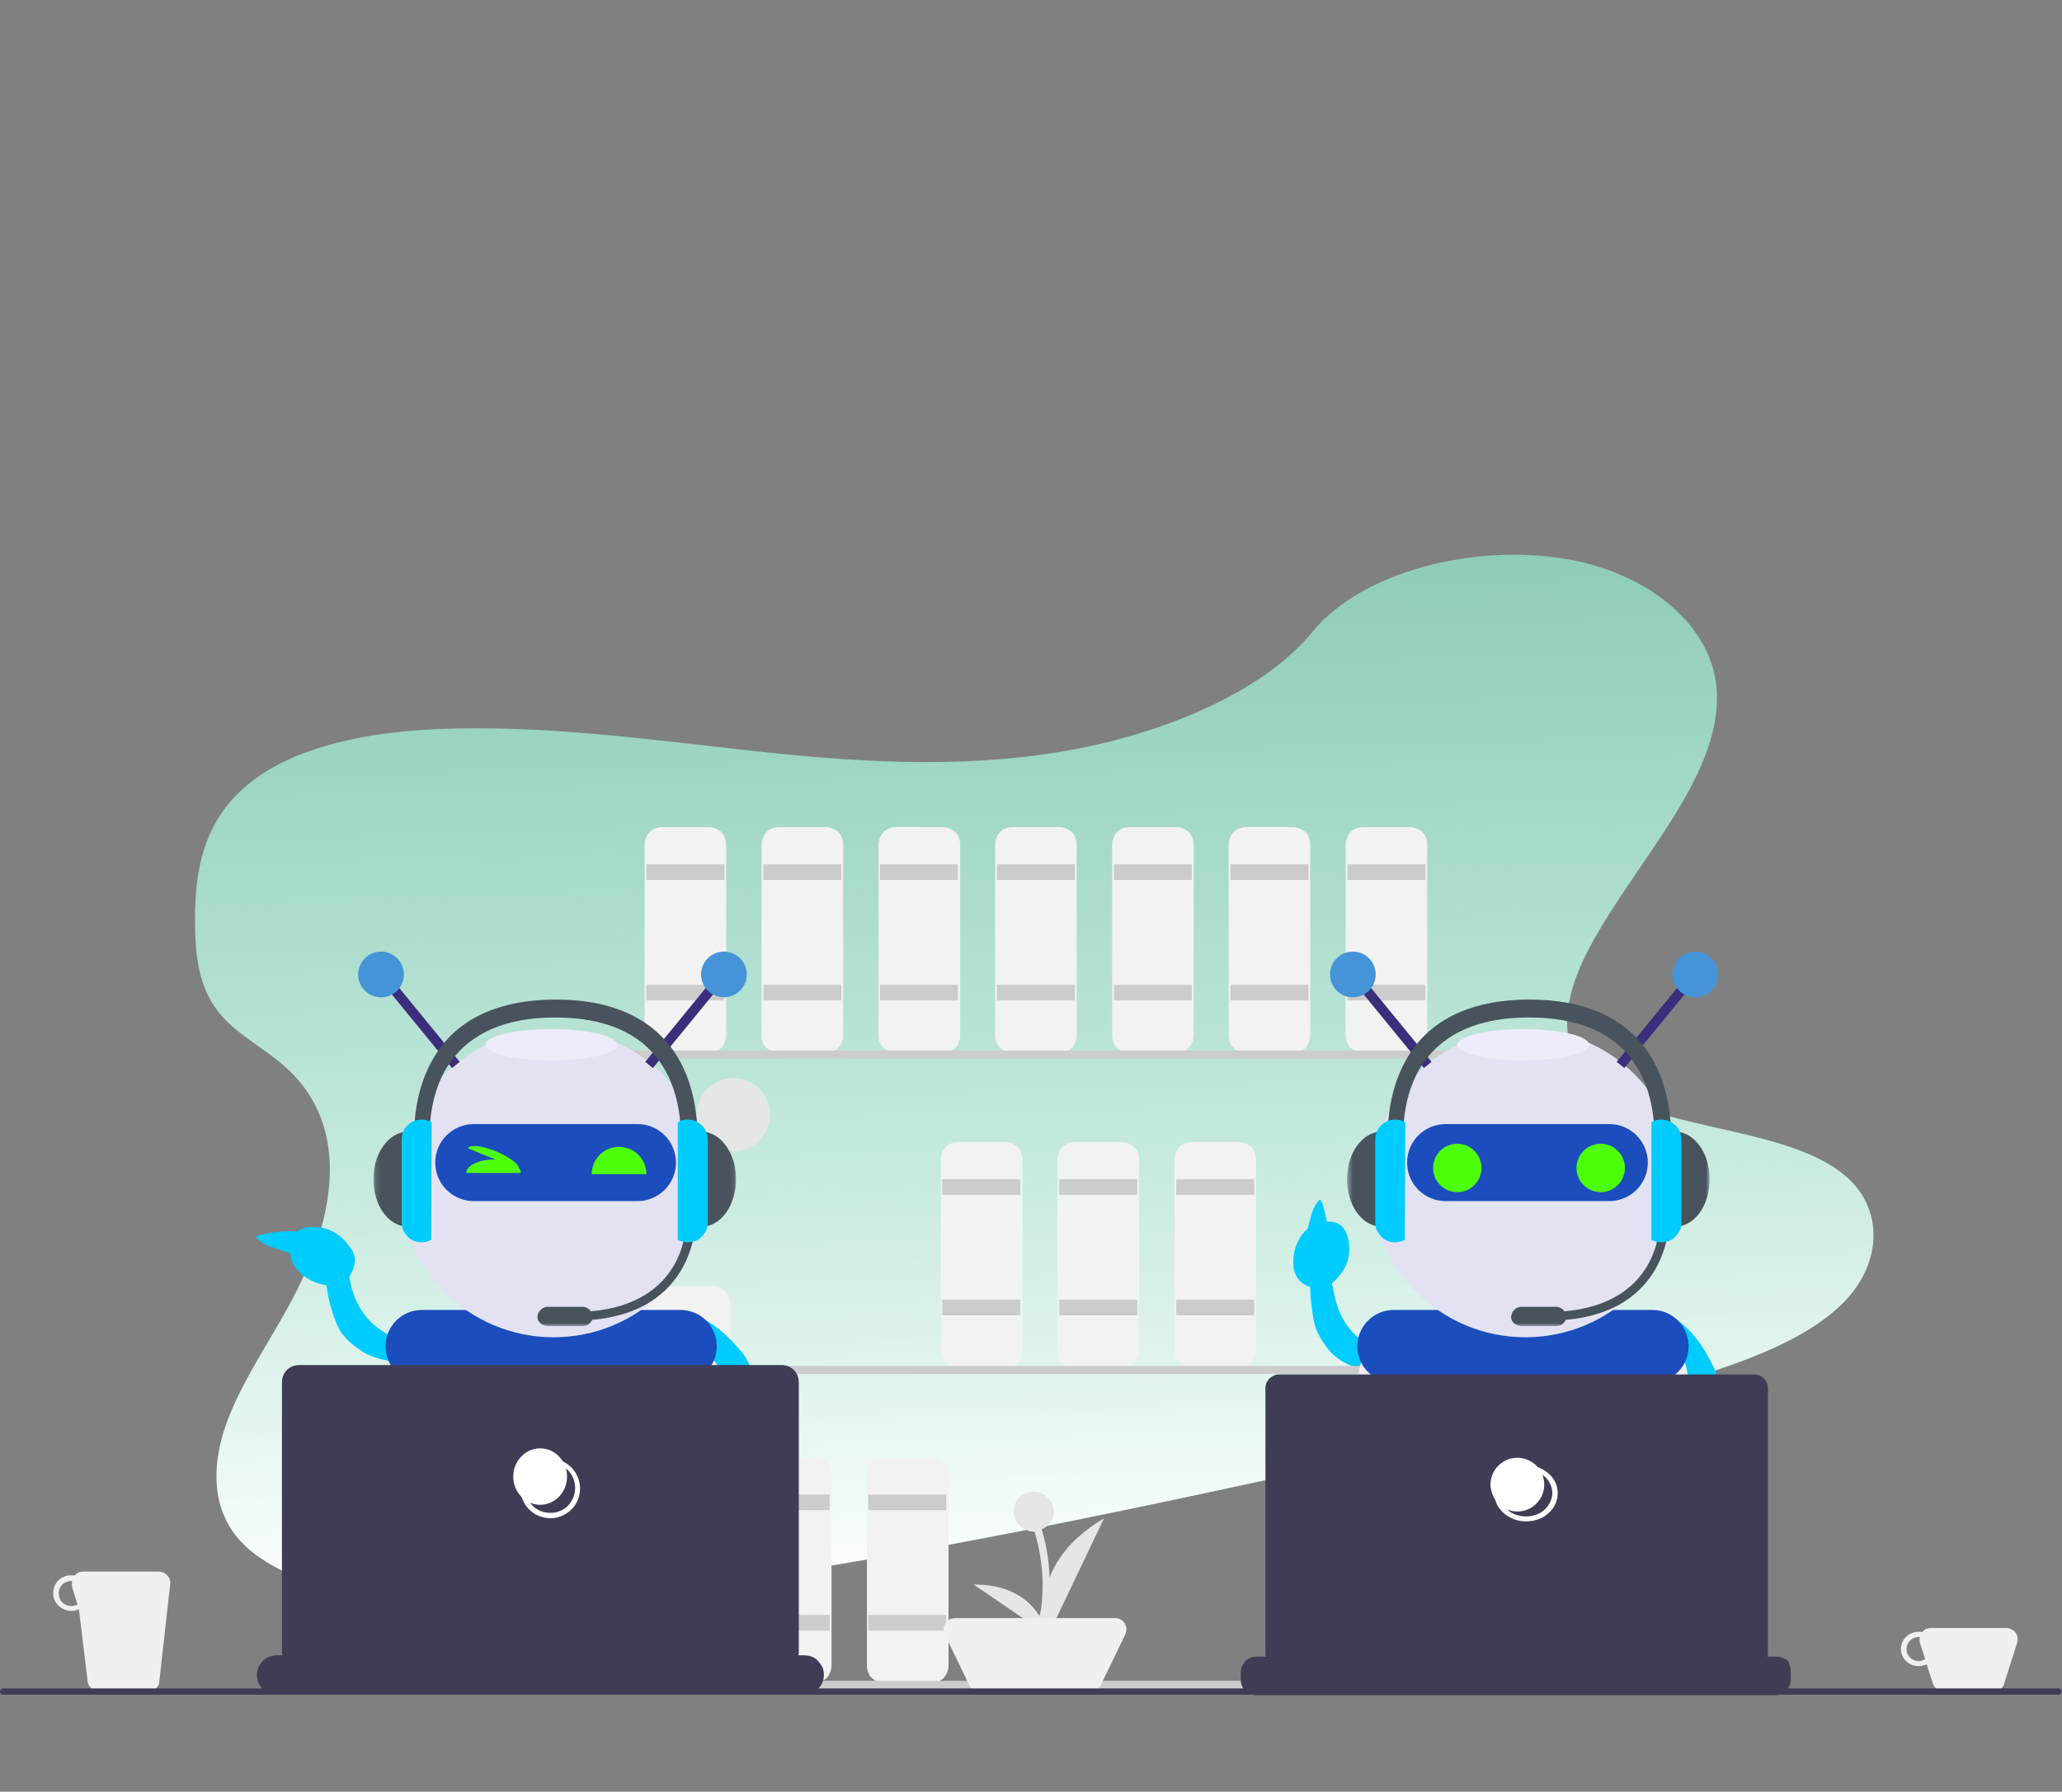 <svg width="420" height="365" viewBox="0 0 420 365" fill="none" xmlns="http://www.w3.org/2000/svg">
<rect x="0" y="0" width="420" height="365" fill="#808080" stroke="none"/>
<path d="M216.483 153.073C194.935 156.723 173.296 155.171 152.57 152.89C131.844 150.609 111.118 147.689 89.57 148.51C75.692 149.058 60.17 151.795 50.492 159.825C41.179 167.49 39.718 177.893 39.718 187.2C39.718 194.226 40.266 201.526 45.287 207.093C48.757 211.016 54.144 213.754 58.161 217.404C72.131 229.905 67.931 249.524 58.709 266.223C54.418 274.07 49.122 281.735 46.2 289.765C43.279 297.795 42.913 306.373 48.118 312.943C53.322 319.421 63.366 323.071 73.957 324.988C95.322 328.82 119.061 326.448 142.07 323.163C193.018 315.954 243.326 304.821 293.635 293.598C312.261 289.491 330.887 285.294 348.874 279.363C358.826 276.078 368.961 271.88 375.353 265.493C383.479 257.371 383.753 246.148 375.809 239.486C362.57 228.354 332.713 230.818 322.487 218.043C316.826 211.016 319.292 201.435 323.766 193.04C333.353 174.973 351.887 157.088 349.513 139.02C347.779 126.701 335.179 116.39 318.196 113.744C300.392 110.915 277.566 116.208 267.34 128.709C256.84 141.575 235.474 149.879 216.483 153.073Z" fill="url(#paint0_linear_499_1564)"/>
<path d="M337.187 299.073C336.822 298.708 336.822 298.525 337.279 298.069C338.466 296.7 340.292 295.97 341.022 294.054C341.479 292.868 342.026 291.682 342.574 290.495C344.309 286.663 344.766 282.83 343.122 278.633C341.935 275.439 339.835 273.158 337.461 270.877C338.466 270.238 339.561 269.782 340.018 268.595C340.292 268.048 340.566 268.23 341.022 268.504C344.766 270.968 347.048 274.435 348.966 278.359C350.335 281.005 350.153 283.743 349.696 286.298C349.331 288.397 348.144 290.222 347.048 292.138C345.587 294.693 343.579 296.883 341.661 299.164C339.379 301.81 339.47 301.902 337.37 299.164C337.37 299.255 337.279 299.164 337.187 299.073Z" fill="#00CCFF"/>
<path d="M271.139 253.971C271.661 254.075 271.692 254.161 271.62 254.768C271.488 256.561 270.46 258.288 270.967 260.239C271.314 261.472 271.574 262.736 271.834 264C272.739 268.135 274.693 271.409 278.474 273.832C281.346 275.613 284.394 276.264 287.637 276.65C287.173 277.787 286.677 278.837 286.907 280.015C287.037 280.647 286.663 280.685 286.085 280.698C281.615 280.946 277.712 279.536 273.796 277.549C271.164 276.167 269.698 273.978 268.459 271.611C267.491 269.729 267.351 267.452 267.071 265.323C266.684 262.359 266.992 259.436 267.183 256.459C267.391 252.99 267.36 252.905 270.617 253.868C270.936 253.947 271.053 254.002 271.139 253.971Z" fill="#00CCFF"/>
<path d="M134.491 271.059C135.495 260.474 138.143 250.163 142.526 240.49C143.713 237.844 145.082 235.198 146.543 232.551C146.634 232.46 146.634 232.278 146.634 232.095C146.634 231.913 146.452 231.821 146.36 231.73C146.269 231.639 146.086 231.639 145.904 231.639C145.721 231.639 145.63 231.73 145.539 231.913C140.243 241.311 136.591 251.44 134.582 262.025C134.034 264.945 133.669 267.956 133.304 270.968C133.213 271.88 134.399 271.88 134.491 271.059Z" fill="#E6E6E6"/>
<path d="M149.375 234.559C153.483 234.559 156.862 231.183 156.862 227.076C156.862 222.97 153.483 219.594 149.375 219.594C145.266 219.594 141.888 222.97 141.888 227.076C141.888 231.183 145.175 234.559 149.375 234.559Z" fill="#E6E6E6"/>
<path d="M135.222 271.241C135.861 264.398 137.596 257.736 140.426 251.44C141.248 249.706 142.069 247.973 142.983 246.33C143.074 246.239 143.074 246.148 142.983 246.056C142.983 245.965 142.891 245.874 142.8 245.874C142.709 245.783 142.617 245.783 142.526 245.874C142.435 245.874 142.343 245.965 142.252 246.056C138.874 252.17 136.409 258.74 135.13 265.584C134.765 267.5 134.491 269.416 134.309 271.333C134.4 271.789 135.222 271.789 135.222 271.241Z" fill="#E6E6E6"/>
<path d="M144.901 247.608C147.548 247.608 149.74 245.418 149.74 242.771C149.74 240.125 147.548 237.935 144.901 237.935C142.253 237.935 140.062 240.125 140.062 242.771C140.062 245.418 142.162 247.608 144.901 247.608Z" fill="#E6E6E6"/>
<path d="M134.308 270.785C130.565 265.036 127.826 258.649 126.182 251.988C125.726 250.163 125.36 248.246 125.086 246.33C125.086 246.239 124.995 246.148 124.904 246.056C124.812 245.965 124.721 245.965 124.63 245.965C124.539 245.965 124.447 246.056 124.356 246.148C124.265 246.239 124.265 246.33 124.265 246.421C125.269 253.356 127.46 260.018 130.656 266.131C131.569 267.865 132.573 269.508 133.578 271.15C133.943 271.698 134.582 271.241 134.308 270.785Z" fill="#E6E6E6"/>
<path d="M124.265 247.243C126.913 247.243 129.104 245.053 129.104 242.406C129.104 239.76 126.913 237.57 124.265 237.57C121.617 237.57 119.426 239.76 119.426 242.406C119.426 245.053 121.617 247.243 124.265 247.243Z" fill="#E6E6E6"/>
<path d="M119.426 275.074V265.584C119.426 264.671 119.791 263.759 120.43 263.029C121.069 262.39 121.982 262.025 122.987 262.025H145.174C146.087 262.025 147 262.39 147.73 263.029C148.369 263.668 148.734 264.58 148.734 265.584V275.074C148.734 275.986 148.369 276.899 147.73 277.629C147.091 278.268 146.178 278.633 145.174 278.633H122.987C122.074 278.633 121.161 278.268 120.43 277.629C119.791 276.99 119.426 276.078 119.426 275.074Z" fill="#F2F2F2"/>
<path d="M144.352 214.484H134.857C133.944 214.484 133.031 214.119 132.3 213.48C131.661 212.841 131.296 211.929 131.296 210.925V172.053C131.296 171.14 131.661 170.228 132.3 169.498C132.939 168.859 133.852 168.494 134.857 168.494H144.352C145.265 168.494 146.178 168.859 146.909 169.498C147.548 170.136 147.913 171.049 147.913 172.053V210.925C147.913 211.838 147.548 212.75 146.909 213.48C146.27 214.21 145.357 214.484 144.352 214.484Z" fill="#F2F2F2"/>
<path d="M147.548 176.068H131.661V179.262H147.548V176.068Z" fill="#CCCCCC"/>
<path d="M147.548 200.614H131.661V203.808H147.548V200.614Z" fill="#CCCCCC"/>
<path d="M168.183 214.484H158.687C157.774 214.484 156.861 214.119 156.13 213.48C155.4 212.841 155.126 211.929 155.126 210.925V172.053C155.126 171.14 155.491 170.228 156.13 169.498C156.769 168.859 157.683 168.494 158.687 168.494H168.183C169.096 168.494 170.009 168.859 170.739 169.498C171.378 170.136 171.743 171.049 171.743 172.053V210.925C171.743 211.838 171.378 212.75 170.739 213.48C170.009 214.119 169.096 214.484 168.183 214.484Z" fill="#F2F2F2"/>
<path d="M171.378 176.068H155.491V179.262H171.378V176.068Z" fill="#CCCCCC"/>
<path d="M171.378 200.614H155.491V203.808H171.378V200.614Z" fill="#CCCCCC"/>
<path d="M192.013 214.484H182.517C181.604 214.484 180.691 214.119 179.96 213.48C179.23 212.841 178.956 211.929 178.956 210.925V172.053C178.956 171.14 179.321 170.228 179.96 169.498C180.6 168.859 181.513 168.494 182.517 168.494H192.013C192.926 168.494 193.839 168.859 194.569 169.498C195.208 170.136 195.573 171.049 195.573 172.053V210.925C195.573 211.838 195.208 212.75 194.569 213.48C193.839 214.119 192.926 214.484 192.013 214.484Z" fill="#F2F2F2"/>
<path d="M195.117 176.068H179.23V179.262H195.117V176.068Z" fill="#CCCCCC"/>
<path d="M195.117 200.614H179.23V203.808H195.117V200.614Z" fill="#CCCCCC"/>
<path d="M204.705 278.633H195.209C194.296 278.633 193.383 278.268 192.653 277.629C191.922 276.99 191.648 276.078 191.648 275.074V236.202C191.648 235.289 192.014 234.377 192.653 233.647C193.292 233.008 194.205 232.643 195.209 232.643H204.705C205.618 232.643 206.531 233.008 207.261 233.647C207.901 234.285 208.266 235.198 208.266 236.202V275.074C208.266 275.987 207.901 276.899 207.261 277.629C206.622 278.359 205.618 278.633 204.705 278.633Z" fill="#F2F2F2"/>
<path d="M207.809 240.216H191.922V243.41H207.809V240.216Z" fill="#CCCCCC"/>
<path d="M207.809 264.763H191.922V267.956H207.809V264.763Z" fill="#CCCCCC"/>
<path d="M228.444 278.633H218.949C218.036 278.633 217.122 278.268 216.392 277.629C215.662 276.99 215.388 276.078 215.388 275.074V236.202C215.388 235.289 215.753 234.377 216.392 233.647C217.031 233.008 217.944 232.643 218.949 232.643H228.444C229.357 232.643 230.27 233.008 231.001 233.647C231.64 234.285 232.005 235.198 232.005 236.202V275.074C232.005 275.987 231.64 276.899 231.001 277.629C230.362 278.359 229.449 278.633 228.444 278.633Z" fill="#F2F2F2"/>
<path d="M231.639 240.216H215.752V243.41H231.639V240.216Z" fill="#CCCCCC"/>
<path d="M231.639 264.763H215.752V267.956H231.639V264.763Z" fill="#CCCCCC"/>
<path d="M252.274 278.633H242.779C241.866 278.633 240.953 278.268 240.222 277.629C239.583 276.99 239.218 276.078 239.218 275.074V236.202C239.218 235.289 239.583 234.377 240.222 233.647C240.861 233.008 241.774 232.643 242.779 232.643H252.274C253.187 232.643 254.1 233.008 254.831 233.647C255.47 234.285 255.835 235.198 255.835 236.202V275.074C255.835 275.987 255.47 276.899 254.831 277.629C254.192 278.359 253.187 278.633 252.274 278.633Z" fill="#F2F2F2"/>
<path d="M255.47 240.216H239.583V243.41H255.47V240.216Z" fill="#CCCCCC"/>
<path d="M255.47 264.763H239.583V267.956H255.47V264.763Z" fill="#CCCCCC"/>
<path d="M141.978 342.873H132.483C131.57 342.873 130.657 342.508 129.926 341.869C129.287 341.23 128.922 340.318 128.922 339.314V300.441C128.922 299.529 129.287 298.616 129.926 297.886C130.565 297.156 131.478 296.883 132.483 296.883H141.978C142.891 296.883 143.804 297.248 144.535 297.886C145.174 298.525 145.539 299.438 145.539 300.441V339.314C145.539 340.226 145.174 341.139 144.535 341.869C143.896 342.508 142.983 342.873 141.978 342.873Z" fill="#F2F2F2"/>
<path d="M145.173 304.457H129.286V307.65H145.173V304.457Z" fill="#CCCCCC"/>
<path d="M145.173 329.003H129.286V332.196H145.173V329.003Z" fill="#CCCCCC"/>
<path d="M165.808 342.873H156.313C155.4 342.873 154.487 342.508 153.756 341.869C153.117 341.23 152.752 340.318 152.752 339.314V300.441C152.752 299.529 153.117 298.616 153.756 297.886C154.395 297.156 155.308 296.883 156.313 296.883H165.808C166.722 296.883 167.635 297.248 168.365 297.886C169.004 298.525 169.369 299.438 169.369 300.441V339.314C169.369 340.226 169.004 341.139 168.365 341.869C167.635 342.508 166.722 342.873 165.808 342.873Z" fill="#F2F2F2"/>
<path d="M169.004 304.457H153.117V307.65H169.004V304.457Z" fill="#CCCCCC"/>
<path d="M169.004 329.003H153.117V332.196H169.004V329.003Z" fill="#CCCCCC"/>
<path d="M189.64 342.873H180.144C179.231 342.873 178.318 342.508 177.587 341.869C176.948 341.23 176.583 340.318 176.583 339.314V300.441C176.583 299.529 176.948 298.616 177.587 297.886C178.226 297.156 179.14 296.883 180.144 296.883H189.64C190.553 296.883 191.466 297.248 192.196 297.886C192.926 298.525 193.2 299.438 193.2 300.441V339.314C193.2 340.226 192.835 341.139 192.196 341.869C191.466 342.508 190.553 342.873 189.64 342.873Z" fill="#F2F2F2"/>
<path d="M192.743 304.457H176.856V307.65H192.743V304.457Z" fill="#CCCCCC"/>
<path d="M192.743 329.003H176.856V332.196H192.743V329.003Z" fill="#CCCCCC"/>
<path d="M215.752 214.484H206.256C205.343 214.484 204.43 214.119 203.7 213.48C203.061 212.841 202.695 211.929 202.695 210.925V172.053C202.695 171.14 203.061 170.228 203.7 169.498C204.339 168.859 205.252 168.494 206.256 168.494H215.752C216.665 168.494 217.578 168.859 218.308 169.498C218.947 170.136 219.313 171.049 219.313 172.053V210.925C219.313 211.838 218.947 212.75 218.308 213.48C217.669 214.21 216.756 214.484 215.752 214.484Z" fill="#F2F2F2"/>
<path d="M218.948 176.068H203.062V179.262H218.948V176.068Z" fill="#CCCCCC"/>
<path d="M218.948 200.614H203.062V203.808H218.948V200.614Z" fill="#CCCCCC"/>
<path d="M239.582 214.484H230.086C229.173 214.484 228.26 214.119 227.53 213.48C226.891 212.841 226.525 211.929 226.525 210.925V172.053C226.525 171.14 226.891 170.228 227.53 169.498C228.169 168.859 229.082 168.494 230.086 168.494H239.582C240.495 168.494 241.408 168.859 242.138 169.498C242.778 170.136 243.143 171.049 243.143 172.053V210.925C243.143 211.838 242.778 212.75 242.138 213.48C241.499 214.21 240.495 214.484 239.582 214.484Z" fill="#F2F2F2"/>
<path d="M242.779 176.068H226.892V179.262H242.779V176.068Z" fill="#CCCCCC"/>
<path d="M242.779 200.614H226.892V203.808H242.779V200.614Z" fill="#CCCCCC"/>
<path d="M263.321 214.484H253.826C252.912 214.484 251.999 214.119 251.269 213.48C250.63 212.841 250.265 211.929 250.265 210.925V172.053C250.265 171.14 250.63 170.228 251.269 169.498C251.908 168.859 252.821 168.494 253.826 168.494H263.321C264.234 168.494 265.147 168.859 265.878 169.498C266.517 170.136 266.882 171.049 266.882 172.053V210.925C266.882 211.838 266.517 212.75 265.878 213.48C265.239 214.21 264.326 214.484 263.321 214.484Z" fill="#F2F2F2"/>
<path d="M266.518 176.068H250.631V179.262H266.518V176.068Z" fill="#CCCCCC"/>
<path d="M266.518 200.614H250.631V203.808H266.518V200.614Z" fill="#CCCCCC"/>
<path d="M287.152 214.484H277.657C276.744 214.484 275.83 214.119 275.1 213.48C274.461 212.841 274.096 211.929 274.096 210.925V172.053C274.096 171.14 274.461 170.228 275.1 169.498C275.739 168.859 276.652 168.494 277.657 168.494H287.152C288.065 168.494 288.978 168.859 289.709 169.498C290.348 170.136 290.713 171.049 290.713 172.053V210.925C290.713 211.838 290.348 212.75 289.709 213.48C289.07 214.21 288.065 214.484 287.152 214.484Z" fill="#F2F2F2"/>
<path d="M290.348 176.068H274.461V179.262H290.348V176.068Z" fill="#CCCCCC"/>
<path d="M290.348 200.614H274.461V203.808H290.348V200.614Z" fill="#CCCCCC"/>
<path d="M322.761 215.67H96.783C96.6 215.67 96.326 215.579 96.235 215.396C96.144 215.214 95.961 215.031 95.961 214.849C95.961 214.666 96.052 214.393 96.235 214.301C96.418 214.119 96.6 214.028 96.783 214.028H322.852C323.035 214.028 323.309 214.119 323.4 214.301C323.583 214.484 323.674 214.666 323.674 214.849C323.674 215.031 323.583 215.305 323.4 215.396C323.217 215.579 323.035 215.67 322.761 215.67Z" fill="#CCCCCC"/>
<path d="M322.761 279.91H96.783C96.6 279.91 96.326 279.819 96.235 279.637C96.052 279.454 95.961 279.272 95.961 279.089C95.961 278.907 96.052 278.633 96.235 278.542C96.418 278.359 96.6 278.268 96.783 278.268H322.852C323.035 278.268 323.309 278.359 323.4 278.542C323.583 278.724 323.674 278.907 323.674 279.089C323.674 279.272 323.583 279.545 323.4 279.637C323.217 279.819 323.035 279.91 322.761 279.91Z" fill="#CCCCCC"/>
<path d="M322.761 344.059H96.783C96.6 344.059 96.326 343.968 96.235 343.785C96.144 343.603 95.961 343.42 95.961 343.238C95.961 343.055 96.052 342.781 96.235 342.69C96.418 342.508 96.6 342.416 96.783 342.416H322.852C323.035 342.416 323.309 342.508 323.4 342.69C323.583 342.873 323.674 343.055 323.674 343.238C323.674 343.42 323.583 343.694 323.4 343.785C323.217 343.968 323.035 344.059 322.761 344.059Z" fill="#CCCCCC"/>
<path d="M408.587 331.649H393.339C392.974 331.649 392.608 331.74 392.334 331.831C392.061 332.014 391.787 332.196 391.513 332.47C390.965 332.379 390.326 332.379 389.778 332.561C389.23 332.744 388.682 333.018 388.317 333.383C387.86 333.748 387.587 334.204 387.404 334.751C387.221 335.299 387.13 335.846 387.221 336.394C387.313 336.941 387.495 337.489 387.86 337.945C388.226 338.401 388.591 338.766 389.139 339.04C389.687 339.314 390.234 339.405 390.782 339.405C391.33 339.405 391.878 339.314 392.426 339.04L393.704 342.964C393.887 343.42 394.16 343.876 394.526 344.15C394.982 344.424 395.439 344.606 395.987 344.606H405.939C406.487 344.606 406.943 344.424 407.4 344.15C407.856 343.876 408.13 343.42 408.221 342.964L410.869 334.66C410.96 334.295 410.961 333.93 410.961 333.565C410.869 333.2 410.778 332.835 410.504 332.561C410.321 332.288 409.956 332.014 409.682 331.923C409.317 331.74 408.952 331.649 408.587 331.649ZM390.874 338.401C390.143 338.401 389.504 338.128 389.047 337.671C388.591 337.215 388.317 336.576 388.317 335.938C388.317 335.299 388.591 334.66 389.047 334.204C389.504 333.748 390.234 333.474 390.874 333.474C390.965 333.474 390.965 333.474 391.056 333.474C390.965 333.839 390.965 334.295 391.056 334.66L392.152 338.036C391.695 338.219 391.33 338.401 390.874 338.401Z" fill="#F0F0F0"/>
<path d="M94.043 266.862H130.474C139.056 266.862 145.995 273.797 145.995 282.374V318.783C145.995 327.36 139.056 334.295 130.474 334.295H94.043C85.461 334.295 78.522 327.36 78.522 318.783V282.374C78.522 273.797 85.461 266.862 94.043 266.862Z" fill="#EDECF8"/>
<path d="M91.395 274.891C91.395 274.435 91.213 274.253 90.665 274.253C88.839 274.161 87.013 274.983 85.186 274.253C83.999 273.796 82.721 273.34 81.534 272.884C77.517 271.515 74.504 269.143 72.587 265.036C71.126 261.934 70.943 258.831 70.943 255.638C69.756 255.911 68.66 256.368 67.565 255.911C67.017 255.729 66.926 256.094 66.743 256.641C65.921 261.021 66.834 265.128 68.386 269.234C69.391 272.063 71.491 273.796 73.682 275.256C75.417 276.443 77.608 276.899 79.708 277.355C82.63 278.085 85.552 278.176 88.473 278.359C91.943 278.541 91.943 278.633 91.487 275.256C91.395 275.074 91.395 274.983 91.395 274.891Z" fill="#00CCFF"/>
<path d="M71.4 259.653C72.404 258.01 72.678 256.003 71.492 254.36C69.848 251.988 67.839 250.254 64.552 249.98C61.083 249.706 58.892 251.258 59.074 254.725C59.074 258.74 62.818 261.021 65.648 261.66C67.839 262.208 70.031 261.843 71.4 259.653Z" fill="#00CCFF"/>
<path d="M52.184 252.009C52.218 252.372 52.698 252.603 52.996 252.85C54.288 253.922 55.958 254.133 57.96 254.955C58.596 254.896 59.88 255.877 60.878 254.776C61.628 253.973 62.073 252.832 62.335 251.708C62.4 251.427 62.375 251.154 62.003 251.097C58.901 250.286 52.043 251.472 52.184 252.009Z" fill="#00CCFF"/>
<path d="M144.525 298.239C144.083 297.972 144.039 297.795 144.371 297.242C145.193 295.628 146.789 294.479 147.035 292.443C147.192 291.182 147.437 289.899 147.682 288.615C148.441 284.478 147.958 280.649 145.35 276.971C143.427 274.158 140.839 272.451 137.984 270.809C138.804 269.947 139.758 269.24 139.914 267.979C140.048 267.382 140.358 267.493 140.867 267.648C145.095 269.136 148.147 271.951 150.955 275.297C152.923 277.534 153.406 280.235 153.58 282.825C153.732 284.95 153.021 287.007 152.421 289.131C151.62 291.962 150.199 294.572 148.889 297.248C147.313 300.367 147.423 300.433 144.724 298.283C144.746 298.372 144.636 298.305 144.525 298.239Z" fill="#00CCFF"/>
<path d="M85.917 266.862H138.6C142.708 266.862 145.995 270.147 145.995 274.253C145.995 278.359 142.708 281.644 138.6 281.644H85.917C81.808 281.644 78.522 278.359 78.522 274.253C78.522 270.238 81.808 266.862 85.917 266.862Z" fill="#1B4DBD"/>
<path d="M112.76 272.427C130.107 272.427 144.169 258.374 144.169 241.037C144.169 223.701 130.107 209.647 112.76 209.647C95.414 209.647 81.352 223.701 81.352 241.037C81.352 258.374 95.414 272.427 112.76 272.427Z" fill="#E3E2F2"/>
<path d="M143.256 249.341C145.324 249.341 147 245.419 147 240.581C147 235.743 145.324 231.821 143.256 231.821C141.189 231.821 139.513 235.743 139.513 240.581C139.513 245.419 141.189 249.341 143.256 249.341Z" fill="#05DCFF"/>
<path d="M144.17 244.779C145.178 244.779 145.996 242.9 145.996 240.581C145.996 238.263 145.178 236.384 144.17 236.384C143.161 236.384 142.344 238.263 142.344 240.581C142.344 242.9 143.161 244.779 144.17 244.779Z" fill="#13B7FD"/>
<path d="M82.174 249.341C84.242 249.341 85.918 245.419 85.918 240.581C85.918 235.743 84.242 231.821 82.174 231.821C80.107 231.821 78.431 235.743 78.431 240.581C78.431 245.419 80.107 249.341 82.174 249.341Z" fill="#05DCFF"/>
<path d="M81.261 244.779C82.269 244.779 83.087 242.9 83.087 240.581C83.087 238.263 82.269 236.384 81.261 236.384C80.252 236.384 79.435 238.263 79.435 240.581C79.435 242.9 80.252 244.779 81.261 244.779Z" fill="#13B7FD"/>
<path d="M112.305 216.035C119.717 216.035 125.726 214.605 125.726 212.841C125.726 211.077 119.717 209.647 112.305 209.647C104.892 209.647 98.883 211.077 98.883 212.841C98.883 214.605 104.892 216.035 112.305 216.035Z" fill="#EDECF8"/>
<path d="M88.656 236.84C88.656 232.46 92.217 228.993 96.508 228.993H129.835C134.217 228.993 137.687 232.551 137.687 236.84C137.687 241.22 134.126 244.688 129.835 244.688H96.508C92.217 244.688 88.656 241.22 88.656 236.84Z" fill="#1B4DBD"/>
<path d="M100.526 236.217C103.63 236.217 106.095 237.495 106.095 238.955H94.956C94.956 237.495 97.513 236.217 100.526 236.217Z" fill="#4DFF08"/>
<path d="M101.074 234.575C103.905 235.761 105.914 237.312 105.64 238.133L95.322 233.936C95.688 233.115 98.244 233.388 101.074 234.575Z" fill="#4DFF08"/>
<path d="M126.091 233.646C129.195 233.646 131.661 236.11 131.661 239.213H120.521C120.521 236.11 122.987 233.646 126.091 233.646Z" fill="#4DFF08"/>
<path d="M92.856 216.948L78.522 199.428" stroke="#3B2E7B" stroke-width="2"/>
<path d="M77.609 203.169C80.18 203.169 82.265 201.086 82.265 198.515C82.265 195.945 80.18 193.862 77.609 193.862C75.037 193.862 72.952 195.945 72.952 198.515C72.952 201.086 75.037 203.169 77.609 203.169Z" fill="#4694D8"/>
<path d="M132.209 216.948L146.544 199.428" stroke="#3B2E7B" stroke-width="2"/>
<path d="M147.457 203.169C150.029 203.169 152.114 201.086 152.114 198.515C152.114 195.945 150.029 193.862 147.457 193.862C144.886 193.862 142.801 195.945 142.801 198.515C142.801 201.086 144.886 203.169 147.457 203.169Z" fill="#4694D8"/>
<path d="M291.991 266.862H328.422C337.005 266.862 343.944 273.797 343.944 282.374V318.783C343.944 327.36 337.005 334.295 328.422 334.295H291.991C283.409 334.295 276.47 327.36 276.47 318.783V282.374C276.47 273.797 283.409 266.862 291.991 266.862Z" fill="#EDECF8"/>
<path d="M283.865 266.862H336.548C340.657 266.862 343.944 270.147 343.944 274.253C343.944 278.359 340.657 281.644 336.548 281.644H283.865C279.757 281.644 276.47 278.359 276.47 274.253C276.47 270.238 279.757 266.862 283.865 266.862Z" fill="#1B4DBD"/>
<path d="M310.709 272.427C328.056 272.427 342.118 258.374 342.118 241.037C342.118 223.701 328.056 209.647 310.709 209.647C293.363 209.647 279.301 223.701 279.301 241.037C279.301 258.374 293.363 272.427 310.709 272.427Z" fill="#E3E2F2"/>
<path d="M341.204 249.341C343.272 249.341 344.948 245.419 344.948 240.581C344.948 235.743 343.272 231.821 341.204 231.821C339.137 231.821 337.461 235.743 337.461 240.581C337.461 245.419 339.137 249.341 341.204 249.341Z" fill="#05DCFF"/>
<path d="M342.117 244.779C343.126 244.779 343.943 242.9 343.943 240.581C343.943 238.263 343.126 236.384 342.117 236.384C341.109 236.384 340.291 238.263 340.291 240.581C340.291 242.9 341.109 244.779 342.117 244.779Z" fill="#13B7FD"/>
<path d="M280.122 249.341C282.19 249.341 283.866 245.419 283.866 240.581C283.866 235.743 282.19 231.821 280.122 231.821C278.055 231.821 276.379 235.743 276.379 240.581C276.379 245.419 278.055 249.341 280.122 249.341Z" fill="#05DCFF"/>
<path d="M279.209 244.779C280.217 244.779 281.035 242.9 281.035 240.581C281.035 238.263 280.217 236.384 279.209 236.384C278.2 236.384 277.383 238.263 277.383 240.581C277.383 242.9 278.2 244.779 279.209 244.779Z" fill="#13B7FD"/>
<path d="M310.252 216.035C317.664 216.035 323.674 214.605 323.674 212.841C323.674 211.077 317.664 209.647 310.252 209.647C302.839 209.647 296.83 211.077 296.83 212.841C296.83 214.605 302.839 216.035 310.252 216.035Z" fill="#EDECF8"/>
<path d="M286.604 236.84C286.604 232.46 290.165 228.993 294.457 228.993H327.783C332.165 228.993 335.635 232.551 335.635 236.84C335.635 241.22 332.074 244.688 327.783 244.688H294.457C290.165 244.688 286.604 241.22 286.604 236.84Z" fill="#1B4DBD"/>
<path d="M290.805 216.948L276.47 199.428" stroke="#3B2E7B" stroke-width="2"/>
<path d="M275.557 203.169C278.129 203.169 280.213 201.086 280.213 198.515C280.213 195.945 278.129 193.862 275.557 193.862C272.985 193.862 270.9 195.945 270.9 198.515C270.9 201.086 272.985 203.169 275.557 203.169Z" fill="#4694D8"/>
<path d="M330.065 216.948L344.4 199.428" stroke="#3B2E7B" stroke-width="2"/>
<path d="M345.313 203.169C347.885 203.169 349.969 201.086 349.969 198.515C349.969 195.945 347.885 193.862 345.313 193.862C342.741 193.862 340.656 195.945 340.656 198.515C340.656 201.086 342.741 203.169 345.313 203.169Z" fill="#4694D8"/>
<path d="M32.23 320.151H16.982C16.617 320.151 16.252 320.243 15.978 320.334C15.704 320.516 15.43 320.699 15.156 320.973C14.608 320.881 13.969 320.881 13.421 321.064C12.874 321.246 12.326 321.52 11.961 321.885C11.504 322.25 11.23 322.798 11.047 323.345C10.865 323.893 10.774 324.44 10.865 325.079C10.956 325.626 11.139 326.174 11.504 326.63C11.869 327.086 12.235 327.451 12.782 327.725C13.33 327.999 13.878 328.181 14.426 328.181C14.974 328.181 15.521 328.09 16.069 327.816L17.895 342.873C18.078 343.329 18.352 343.785 18.717 344.059C19.174 344.333 19.63 344.515 20.178 344.515H30.13C30.678 344.515 31.134 344.333 31.591 344.059C32.047 343.785 32.321 343.329 32.413 342.873L34.604 323.254C34.695 322.889 34.695 322.524 34.695 322.159C34.604 321.794 34.513 321.429 34.239 321.155C34.056 320.881 33.691 320.608 33.417 320.425C32.961 320.243 32.595 320.151 32.23 320.151ZM14.517 327.178C13.787 327.178 13.148 326.904 12.691 326.448C12.235 325.991 11.961 325.261 11.961 324.623C11.961 323.893 12.235 323.254 12.691 322.798C13.148 322.341 13.878 322.068 14.517 322.068C14.608 322.068 14.608 322.068 14.7 322.068C14.608 322.524 14.608 322.889 14.7 323.345L15.795 326.904C15.43 326.995 14.974 327.178 14.517 327.178Z" fill="#F0F0F0"/>
<path d="M214.656 308.015C214.656 307.194 214.382 306.373 213.925 305.734C213.469 305.004 212.83 304.548 212.099 304.183C211.369 303.909 210.547 303.818 209.725 303.909C208.904 304 208.173 304.456 207.625 305.004C207.078 305.551 206.712 306.373 206.53 307.103C206.347 307.924 206.438 308.745 206.804 309.475C207.078 310.205 207.625 310.844 208.265 311.3C208.904 311.756 209.725 312.03 210.547 312.03C210.638 312.03 210.638 312.03 210.73 312.03C211.734 315.406 212.282 318.874 212.373 322.341C212.373 324.075 212.282 325.809 212.099 327.543C211.917 328.729 211.552 330.189 210.365 330.736C209.452 331.193 210.273 332.47 211.095 332.105C212.465 331.466 213.104 330.006 213.378 328.546C213.743 326.721 213.834 324.896 213.834 322.98C213.834 319.148 213.286 315.315 212.191 311.574C212.921 311.209 213.56 310.753 213.925 310.023C214.473 309.566 214.656 308.836 214.656 308.015Z" fill="#E6E6E6"/>
<path d="M213.561 333.018C213.561 333.018 207.9 319.421 224.883 309.293L213.561 333.018Z" fill="#E6E6E6"/>
<path d="M213.287 333.018C213.287 333.018 211.553 322.706 198.313 322.798L213.287 333.018Z" fill="#E6E6E6"/>
<path d="M222.326 344.606H199.5C199.043 344.606 198.678 344.515 198.221 344.241C197.856 343.968 197.582 343.694 197.4 343.238L192.469 333.018C192.287 332.653 192.195 332.288 192.195 331.831C192.195 331.466 192.378 331.01 192.561 330.736C192.743 330.371 193.017 330.098 193.382 329.915C193.747 329.733 194.113 329.641 194.478 329.641H227.165C227.53 329.641 227.987 329.733 228.261 329.915C228.626 330.098 228.9 330.371 229.082 330.736C229.265 331.101 229.447 331.466 229.447 331.831C229.447 332.196 229.356 332.653 229.174 333.018L224.243 343.238C224.061 343.603 223.787 343.968 223.421 344.241C223.147 344.424 222.782 344.606 222.326 344.606Z" fill="#F0F0F0"/>
<path d="M419.27 345.245H0.548C0.365 345.245 0.274 345.154 0.183 345.063C0.091 344.972 0 344.789 0 344.607C0 344.424 0.091 344.242 0.183 344.15C0.274 344.059 0.457 343.968 0.548 343.968H419.361C419.543 343.968 419.635 344.059 419.726 344.15C419.817 344.242 419.909 344.424 419.909 344.607C419.909 344.789 419.817 344.972 419.726 345.063C419.543 345.154 419.452 345.245 419.27 345.245Z" fill="#3F3D56"/>
<path d="M167.817 341.23C167.817 342.325 167.361 343.329 166.63 344.059C165.9 344.789 164.896 345.245 163.8 345.245H56.335C55.239 345.245 54.235 344.789 53.504 344.059C52.774 343.329 52.317 342.325 52.317 341.23C52.317 340.135 52.774 339.131 53.504 338.401C54.235 337.671 55.239 337.215 56.335 337.215H57.522C57.43 336.941 57.43 336.759 57.43 336.485V281.553C57.43 280.64 57.796 279.728 58.435 279.089C59.074 278.45 59.987 278.085 60.9 278.085H159.235C160.148 278.085 161.061 278.45 161.7 279.089C162.339 279.728 162.704 280.64 162.704 281.553V336.485C162.704 336.759 162.704 336.941 162.613 337.215H163.8C164.348 337.215 164.804 337.306 165.352 337.489C165.809 337.671 166.265 337.945 166.63 338.401C166.996 338.766 167.27 339.223 167.543 339.679C167.726 340.226 167.817 340.683 167.817 341.23Z" fill="#3F3D56"/>
<path d="M112.122 309.293C110.935 309.293 109.748 308.928 108.744 308.289C107.739 307.65 106.918 306.647 106.461 305.552C106.005 304.457 105.913 303.179 106.096 301.993C106.279 300.807 106.918 299.712 107.739 298.89C108.561 298.069 109.657 297.43 110.844 297.248C112.031 296.974 113.218 297.157 114.405 297.613C115.5 298.069 116.505 298.89 117.144 299.894C117.783 300.898 118.148 302.084 118.148 303.27C118.148 304.913 117.509 306.464 116.322 307.559C115.226 308.654 113.674 309.293 112.122 309.293ZM112.122 298.069C111.118 298.069 110.113 298.343 109.292 298.89C108.47 299.438 107.831 300.259 107.374 301.172C107.009 302.084 106.918 303.088 107.1 304.092C107.283 305.095 107.739 306.008 108.47 306.738C109.2 307.468 110.113 307.924 111.118 308.107C112.122 308.289 113.126 308.198 114.039 307.833C114.953 307.468 115.774 306.829 116.322 305.917C116.87 305.095 117.144 304.092 117.144 303.088C117.144 301.719 116.596 300.442 115.683 299.529C114.77 298.617 113.4 298.069 112.122 298.069Z" fill="white"/>
<path d="M110.022 306.555C113.035 306.555 115.5 304 115.5 300.806C115.5 297.613 113.035 295.058 110.022 295.058C107.009 295.058 104.544 297.613 104.544 300.806C104.544 304 107.009 306.555 110.022 306.555Z" fill="white"/>
<path d="M269.714 344.606H281.401L285.418 310.844L286.879 298.708L287.062 297.065L288.157 288.031C288.249 286.936 287.975 285.75 287.427 284.746C286.879 283.743 286.149 282.921 285.144 282.374C284.14 281.826 283.044 281.461 281.949 281.461C280.853 281.461 279.757 281.826 278.753 282.374C278.479 282.556 278.296 282.648 278.023 282.83C277.383 283.378 276.836 284.108 276.47 284.838C276.105 285.659 275.831 286.48 275.831 287.393L274.827 297.339L269.714 344.606Z" fill="#9E616A"/>
<path d="M283.227 344.606H338.922C337.187 337.854 334.722 331.375 331.709 325.079C331.253 324.075 330.887 323.528 330.887 323.528C330.887 323.528 307.24 323.071 292.357 329.003C291.444 329.368 290.531 330.006 289.892 330.736C287.427 333.383 285.235 338.31 283.227 344.606Z" fill="#2F2E41"/>
<path d="M364.761 340.683V342.143C364.761 342.964 364.396 343.785 363.848 344.424C363.209 345.063 362.478 345.336 361.565 345.336H255.926C255.104 345.336 254.283 344.971 253.644 344.424C253.004 343.785 252.73 343.055 252.73 342.143V340.683C252.73 339.861 253.096 339.04 253.644 338.401C254.283 337.763 255.013 337.489 255.926 337.489H257.844C257.752 337.215 257.752 337.033 257.752 336.759V282.739C257.752 282.009 258.026 281.37 258.574 280.823C259.03 280.366 259.761 280.001 260.491 280.001H357.365C358.096 280.001 358.735 280.275 359.283 280.823C359.739 281.279 360.104 282.009 360.104 282.739V336.759C360.104 337.033 360.104 337.215 360.013 337.489H361.93C362.752 337.489 363.574 337.854 364.213 338.401C364.487 338.949 364.761 339.77 364.761 340.683Z" fill="#3F3D56"/>
<path d="M310.801 309.931C309.523 309.931 308.244 309.566 307.24 308.928C306.144 308.289 305.323 307.376 304.866 306.373C304.409 305.278 304.227 304.183 304.501 302.996C304.775 301.901 305.323 300.806 306.236 300.076C307.149 299.255 308.244 298.708 309.523 298.525C310.801 298.343 312.079 298.434 313.266 298.89C314.453 299.346 315.457 300.076 316.188 300.989C316.918 301.901 317.283 303.088 317.283 304.183C317.283 305.734 316.644 307.194 315.366 308.289C314.179 309.384 312.536 309.931 310.801 309.931ZM310.801 299.438C309.705 299.438 308.701 299.711 307.879 300.259C306.966 300.806 306.327 301.536 305.87 302.358C305.505 303.27 305.323 304.183 305.596 305.095C305.779 306.008 306.327 306.829 307.057 307.559C307.788 308.289 308.792 308.654 309.796 308.836C310.801 309.019 311.896 308.928 312.901 308.563C313.905 308.198 314.727 307.559 315.275 306.829C315.822 306.008 316.188 305.095 316.188 304.183C316.188 302.905 315.64 301.719 314.636 300.806C313.54 299.894 312.17 299.438 310.801 299.438Z" fill="white"/>
<path d="M309.065 307.924C312.078 307.924 314.543 305.46 314.543 302.449C314.543 299.438 312.078 296.974 309.065 296.974C306.052 296.974 303.587 299.438 303.587 302.449C303.678 305.46 306.052 307.924 309.065 307.924Z" fill="white"/>
<mask id="mask0_499_1564" style="mask-type:luminance" maskUnits="userSpaceOnUse" x="76" y="193" width="74" height="78">
<path d="M149.922 193.314H76.148V270.238H149.922V193.314Z" fill="white"/>
</mask>
<g mask="url(#mask0_499_1564)">
<path d="M87.47 233.738C87.288 228.263 88.018 221.601 91.761 216.309C96.053 210.378 103.083 207.275 113.127 207.275C123.079 207.275 130.292 210.378 134.401 216.309C138.144 221.601 138.875 228.263 138.692 233.738H142.07C142.253 227.715 141.431 220.233 137.231 214.119C132.392 207.184 124.266 203.625 113.218 203.625C102.17 203.625 93.953 207.184 89.205 214.119C85.005 220.233 84.092 227.715 84.366 233.738H87.47Z" fill="#49535C"/>
<path d="M85.371 231.091C84.64 230.726 83.91 230.544 83.088 230.544C79.253 230.544 76.058 234.833 76.058 240.216C76.058 245.6 79.162 249.889 83.088 249.889C83.91 249.889 84.64 249.706 85.371 249.341V231.091Z" fill="#49535C"/>
<path d="M87.927 228.628C87.288 228.263 86.649 228.08 85.918 228.08C85.37 228.08 84.823 228.172 84.366 228.354C83.818 228.537 83.362 228.902 82.996 229.267C82.631 229.632 82.266 230.088 82.084 230.635C81.901 231.092 81.81 231.639 81.81 232.187V248.977C81.81 249.524 81.901 250.072 82.084 250.528C82.266 250.984 82.631 251.44 82.996 251.897C83.362 252.262 83.818 252.627 84.366 252.809C84.914 252.992 85.37 253.083 85.918 253.083C86.557 253.083 87.288 252.9 87.836 252.535L87.927 228.628Z" fill="#00CCFF"/>
<path d="M141.614 249.433H139.696C139.696 250.163 139.422 265.493 120.34 267.135C120.157 266.861 119.883 266.588 119.609 266.496C119.335 266.314 118.97 266.223 118.696 266.223H111.483C111.209 266.223 110.935 266.314 110.753 266.405C110.479 266.496 110.296 266.679 110.114 266.861C109.931 267.044 109.749 267.226 109.657 267.5C109.566 267.774 109.475 268.048 109.475 268.23C109.475 268.778 109.657 269.234 110.114 269.599C110.57 269.964 111.027 270.146 111.575 270.146H118.788C119.153 270.146 119.609 270.055 119.883 269.781C120.249 269.508 120.431 269.234 120.614 268.869C141.249 267.135 141.614 249.615 141.614 249.433Z" fill="#49535C"/>
<path d="M140.609 231.091C141.34 230.726 142.07 230.544 142.892 230.544C146.727 230.544 149.922 234.833 149.922 240.216C149.922 245.6 146.818 249.889 142.892 249.889C142.07 249.889 141.34 249.706 140.609 249.341V231.091Z" fill="#49535C"/>
<path d="M138.054 228.628C138.602 228.263 139.241 228.08 139.971 228.08H140.062C141.158 228.08 142.254 228.537 142.984 229.267C143.715 229.997 144.171 231.092 144.171 232.187V248.977C144.171 249.524 144.08 250.072 143.897 250.528C143.715 250.984 143.349 251.44 142.984 251.897C142.619 252.262 142.162 252.627 141.615 252.809C141.067 252.992 140.61 253.083 140.062 253.083H139.971C139.332 253.083 138.602 252.9 138.054 252.535V228.628Z" fill="#00CCFF"/>
</g>
<mask id="mask1_499_1564" style="mask-type:luminance" maskUnits="userSpaceOnUse" x="274" y="193" width="75" height="78">
<path d="M348.235 193.314H274.461V270.238H348.235V193.314Z" fill="white"/>
</mask>
<g mask="url(#mask1_499_1564)">
<path d="M285.783 233.738C285.6 228.263 286.331 221.601 290.074 216.309C294.365 210.378 301.396 207.275 311.439 207.275C321.391 207.275 328.604 210.378 332.713 216.309C336.457 221.601 337.187 228.263 337.004 233.738H340.383C340.565 227.715 339.744 220.233 335.544 214.119C330.704 207.184 322.578 203.625 311.531 203.625C300.483 203.625 292.265 207.184 287.518 214.119C283.318 220.233 282.404 227.715 282.678 233.738H285.783Z" fill="#49535C"/>
<path d="M283.683 231.091C282.953 230.726 282.222 230.544 281.401 230.544C277.566 230.544 274.37 234.833 274.37 240.216C274.37 245.6 277.474 249.889 281.401 249.889C282.222 249.889 282.953 249.706 283.683 249.341V231.091Z" fill="#49535C"/>
<path d="M286.239 228.628C285.6 228.263 284.961 228.08 284.231 228.08C283.683 228.08 283.135 228.172 282.679 228.354C282.131 228.537 281.674 228.902 281.309 229.267C280.944 229.632 280.579 230.088 280.396 230.635C280.213 231.092 280.122 231.639 280.122 232.187V248.977C280.122 249.524 280.213 250.072 280.396 250.528C280.579 250.984 280.944 251.44 281.309 251.897C281.674 252.262 282.131 252.627 282.679 252.809C283.135 252.992 283.683 253.083 284.231 253.083C284.87 253.083 285.6 252.9 286.148 252.535L286.239 228.628Z" fill="#00CCFF"/>
<path d="M339.926 249.433H338.009C338.009 250.163 337.735 265.493 318.652 267.135C318.47 266.861 318.196 266.588 317.922 266.496C317.648 266.314 317.283 266.223 317.009 266.223H309.796C309.522 266.223 309.248 266.314 309.065 266.405C308.791 266.496 308.609 266.679 308.426 266.861C308.244 267.044 308.061 267.226 307.97 267.5C307.878 267.774 307.787 268.048 307.787 268.23C307.787 268.778 307.97 269.234 308.426 269.599C308.883 269.964 309.339 270.146 309.887 270.146H317.1C317.465 270.146 317.922 270.055 318.196 269.781C318.561 269.508 318.744 269.234 318.926 268.869C339.561 267.135 339.926 249.615 339.926 249.433Z" fill="#49535C"/>
<path d="M338.922 231.091C339.652 230.726 340.383 230.544 341.204 230.544C345.039 230.544 348.235 234.833 348.235 240.216C348.235 245.6 345.131 249.889 341.204 249.889C340.383 249.889 339.652 249.706 338.922 249.341V231.091Z" fill="#49535C"/>
<path d="M336.366 228.628C336.914 228.263 337.553 228.08 338.284 228.08H338.375C339.471 228.08 340.475 228.537 341.297 229.267C342.027 229.997 342.484 231.092 342.484 232.187V248.977C342.484 249.524 342.392 250.072 342.21 250.528C342.027 250.984 341.662 251.44 341.297 251.897C340.931 252.262 340.475 252.627 339.927 252.809C339.471 252.992 338.923 253.083 338.375 253.083H338.284C337.644 253.083 336.914 252.9 336.366 252.535V228.628Z" fill="#00CCFF"/>
</g>
<path d="M266.358 261.991C268.165 262.7 270.1 262.684 271.595 261.177C273.686 259.166 275.106 256.91 274.799 253.627C274.516 250.141 272.682 248.279 269.262 249.022C265.32 249.662 263.566 253.686 263.43 256.546C263.312 258.916 263.967 261.008 266.358 261.991Z" fill="#00CCFF"/>
<path d="M268.867 244.415C268.524 244.538 268.303 245.005 268.107 245.269C267.127 246.591 266.965 248.298 266.348 250.361C266.393 251.024 265.615 252.37 266.704 253.239C267.528 253.913 268.721 254.261 269.851 254.436C270.171 254.516 270.342 254.454 270.477 254.018C271.073 251.089 269.414 244.315 268.867 244.415Z" fill="#00CCFF"/>
<path d="M296.831 242.863C299.554 242.863 301.761 240.656 301.761 237.935C301.761 235.214 299.554 233.008 296.831 233.008C294.108 233.008 291.9 235.214 291.9 237.935C291.9 240.656 294.108 242.863 296.831 242.863Z" fill="#4DFF08"/>
<path d="M326.048 242.863C328.771 242.863 330.978 240.656 330.978 237.935C330.978 235.214 328.771 233.008 326.048 233.008C323.325 233.008 321.117 235.214 321.117 237.935C321.117 240.656 323.325 242.863 326.048 242.863Z" fill="#4DFF08"/>
<defs>
<linearGradient id="paint0_linear_499_1564" x1="206.247" y1="115.879" x2="212.35" y2="323.692" gradientUnits="userSpaceOnUse">
<stop stop-color="#99FFDD" stop-opacity="0.6"/>
<stop offset="1" stop-color="white"/>
</linearGradient>
</defs>
</svg>
